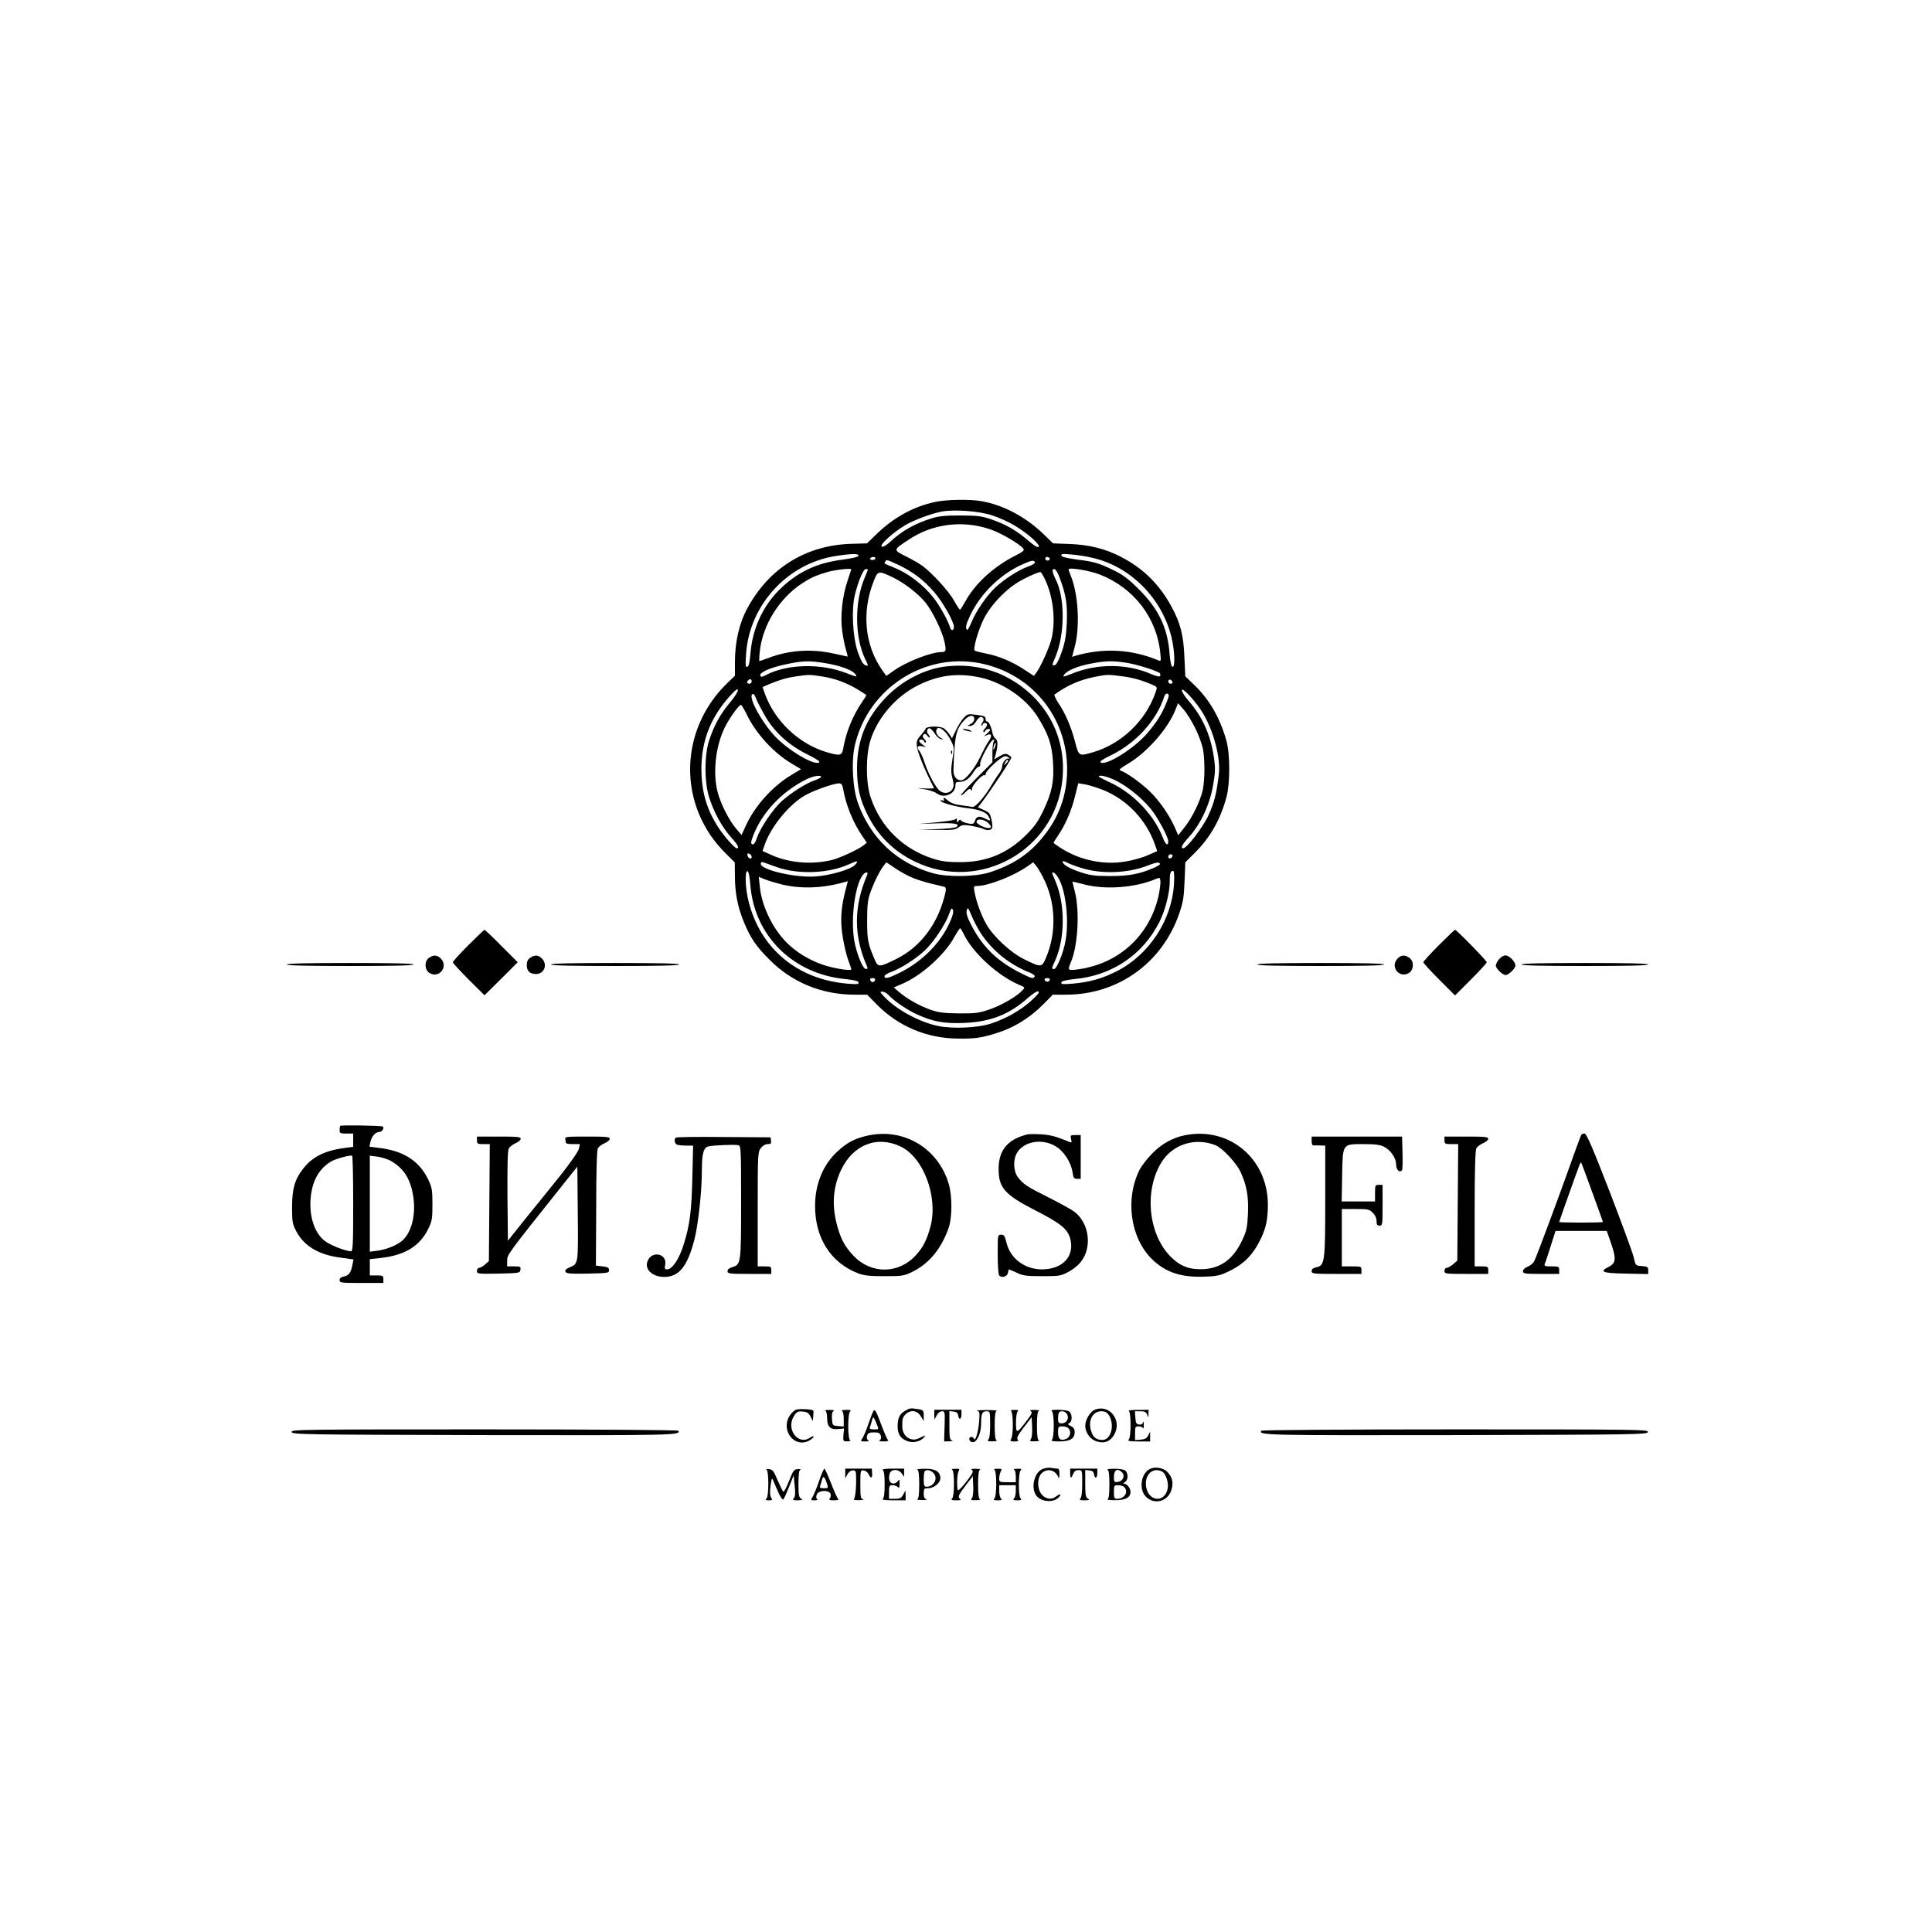 <?xml version="1.0" encoding="UTF-8" standalone="no"?> <svg xmlns="http://www.w3.org/2000/svg" version="1.0" width="1280pt" height="1280pt" viewBox="0 0 1280 1280" preserveAspectRatio="xMidYMid meet"><g transform="translate(0,1280) scale(0.1,-0.1)" fill="#000000" stroke="none"><path d="M6193 9474 c-143 -31 -275 -104 -388 -215 l-61 -59 -104 -3 c-300 -9 -544 -160 -688 -426 -55 -101 -83 -224 -83 -361 l0 -87 -51 -49 c-324 -315 -328 -815 -10 -1128 l60 -60 1 -91 c0 -111 19 -208 61 -308 43 -103 81 -159 170 -247 148 -149 346 -230 562 -230 l83 0 60 -61 c146 -150 338 -230 549 -230 105 -1 144 5 235 32 126 38 233 103 331 203 l55 56 87 0 c345 0 637 209 751 538 25 74 31 106 35 213 l5 126 59 59 c105 103 173 222 214 374 24 90 24 282 0 370 -42 152 -113 276 -214 372 l-59 57 -6 128 c-6 145 -26 224 -85 333 -80 147 -185 252 -332 329 -105 55 -212 82 -344 87 l-109 4 -66 64 c-116 111 -261 189 -405 215 -79 15 -236 12 -313 -5z m382 -89 c43 -14 108 -43 144 -65 86 -51 176 -129 162 -143 -6 -6 -29 7 -68 41 -75 65 -147 107 -242 140 -67 23 -92 26 -206 27 -99 0 -144 -4 -189 -18 -114 -35 -201 -84 -281 -159 -26 -23 -45 -34 -54 -29 -16 10 73 91 152 139 60 36 175 79 247 93 85 15 249 3 335 -26z m-17 -91 c70 -23 194 -95 221 -128 10 -12 1 -20 -50 -46 -145 -73 -268 -186 -332 -302 -18 -32 -34 -58 -37 -58 -3 1 -21 28 -40 62 -35 63 -146 183 -210 230 -19 14 -68 42 -108 62 -86 43 -86 42 19 111 157 105 355 130 537 69z m-870 -176 c-3 -8 -44 -18 -107 -26 -176 -22 -308 -87 -428 -210 -104 -108 -169 -255 -181 -411 -5 -59 -11 -86 -21 -89 -12 -4 -13 11 -8 85 21 323 273 599 592 649 109 17 158 17 153 2z m1551 -14 c249 -57 456 -264 521 -520 23 -91 27 -208 8 -202 -8 3 -15 34 -19 84 -13 175 -72 298 -203 429 -70 70 -108 98 -166 126 -100 49 -132 58 -246 72 -65 9 -99 17 -102 26 -4 12 9 13 69 7 40 -3 102 -13 138 -22z m-1439 -4 c0 -5 -9 -10 -21 -10 -11 0 -17 5 -14 10 3 6 13 10 21 10 8 0 14 -4 14 -10z m1154 1 c3 -5 0 -11 -8 -14 -8 -3 -17 1 -20 9 -6 15 19 20 28 5z m-1001 -44 c94 -44 169 -101 239 -183 55 -64 128 -193 128 -227 0 -26 -18 -29 -25 -5 -15 48 -68 144 -111 199 -69 87 -168 162 -264 200 -66 27 -64 25 -55 38 9 15 7 15 88 -22z m904 17 c2 -6 -19 -18 -47 -28 -61 -22 -155 -82 -214 -137 -57 -52 -129 -157 -160 -232 -12 -31 -26 -54 -29 -50 -13 12 -7 38 22 98 66 139 192 264 332 330 74 34 90 37 96 19z m431 -81 c223 -88 375 -284 399 -517 6 -56 5 -59 -13 -51 -176 74 -364 84 -550 30 l-21 -7 19 74 c34 132 21 346 -28 464 -8 18 -14 37 -14 42 0 15 140 -8 208 -35z m-1648 35 c0 -2 -11 -34 -24 -73 -36 -106 -50 -240 -36 -337 6 -43 17 -99 25 -123 7 -25 12 -45 11 -45 -1 0 -42 9 -92 20 -149 33 -298 23 -435 -30 -30 -11 -56 -20 -58 -20 -2 0 -1 29 3 65 18 174 130 353 283 452 60 38 84 49 168 74 49 14 155 26 155 17z m110 -2 c0 -2 -9 -26 -21 -53 -68 -158 -67 -393 2 -537 22 -45 22 -46 12 -46 -21 1 -36 23 -60 91 -34 99 -43 282 -19 379 23 93 56 170 72 170 8 0 14 -2 14 -4z m1269 -50 c44 -117 53 -176 49 -296 -4 -91 -11 -132 -33 -197 -15 -45 -34 -84 -43 -88 -23 -9 -24 -2 -2 47 65 149 68 392 5 518 -24 48 -27 70 -11 70 9 0 23 -22 35 -54z m-1102 -2 c74 -36 168 -108 216 -168 48 -61 111 -191 125 -261 12 -56 9 -65 -20 -65 -69 0 -236 -65 -319 -125 l-47 -33 -29 41 c-114 163 -135 384 -55 585 28 72 30 73 129 26z m1010 -20 c50 -111 67 -256 42 -376 -11 -54 -67 -182 -100 -230 l-19 -26 -66 43 c-79 52 -167 89 -255 106 -35 7 -67 15 -71 18 -13 11 22 134 59 209 39 80 125 176 208 232 44 31 147 79 168 80 4 0 20 -25 34 -56z m-1457 -548 c102 -17 179 -46 198 -74 12 -19 8 -18 -62 9 -167 65 -387 60 -527 -11 -30 -16 -38 -17 -42 -6 -7 19 57 49 148 70 130 29 169 31 285 12z m1022 0 c341 -67 578 -355 578 -701 0 -175 -55 -326 -169 -461 -90 -108 -198 -177 -346 -224 -95 -30 -280 -32 -375 -5 -238 67 -412 231 -496 465 -35 98 -45 278 -20 384 88 373 456 614 828 542z m971 3 c70 -11 203 -53 221 -69 4 -5 5 -13 2 -18 -4 -7 -24 -3 -54 10 -162 72 -361 74 -532 4 -59 -23 -61 -23 -48 -4 18 26 93 57 183 73 90 17 139 18 228 4z m-2020 -90 c88 -14 161 -40 238 -86 33 -20 59 -37 59 -39 0 -1 -13 -23 -30 -47 -62 -92 -106 -201 -124 -309 -8 -44 -21 -47 -107 -22 -187 55 -348 208 -413 392 l-14 40 46 20 c70 29 112 41 177 51 85 12 88 12 168 0z m1994 0 c72 -9 137 -28 205 -59 26 -12 26 -13 12 -52 -65 -185 -225 -337 -413 -392 -94 -27 -93 -28 -119 71 -25 97 -65 190 -113 260 -16 25 -27 49 -22 52 83 60 165 96 263 116 83 17 93 17 187 4z m-2457 -34 c0 -8 -7 -15 -15 -15 -16 0 -20 12 -8 23 11 12 23 8 23 -8z m2788 -3 c2 -7 -3 -12 -12 -12 -9 0 -16 7 -16 16 0 17 22 14 28 -4z m-2933 -138 c-62 -74 -103 -147 -137 -250 -32 -98 -32 -278 1 -379 32 -99 84 -193 141 -258 48 -53 61 -77 41 -77 -14 0 -88 84 -125 143 -76 119 -109 235 -109 387 1 189 65 347 202 493 61 65 49 15 -14 -59z m3134 -68 c72 -120 119 -298 106 -406 -15 -127 -29 -184 -68 -270 -36 -80 -144 -220 -168 -220 -20 0 -7 25 41 78 76 85 136 215 157 339 15 88 16 113 5 188 -22 147 -76 268 -169 374 -24 27 -43 58 -43 68 1 25 94 -76 139 -151z m-2900 -20 c63 -108 157 -193 278 -253 68 -34 90 -49 79 -55 -35 -20 -206 83 -291 173 -88 94 -176 254 -152 278 8 8 15 2 26 -26 7 -21 35 -73 60 -117z m2660 91 c-30 -76 -64 -130 -129 -206 -85 -99 -268 -214 -307 -193 -11 6 8 19 69 49 165 80 303 233 352 390 4 13 13 20 21 17 12 -5 11 -15 -6 -57z m190 -172 c22 -44 44 -104 50 -133 14 -68 14 -206 0 -274 -15 -71 -69 -184 -121 -249 l-42 -53 -23 53 c-36 82 -105 181 -170 242 -57 54 -146 118 -187 133 -16 5 -8 13 44 44 127 75 265 230 316 356 l19 47 38 -43 c20 -24 55 -79 76 -123z m-2970 88 c62 -127 180 -254 298 -323 l60 -36 -65 -39 c-126 -76 -241 -205 -301 -336 l-28 -61 -37 43 c-45 53 -101 163 -121 239 -36 136 -12 325 57 450 33 60 85 130 97 130 4 0 22 -30 40 -67z m491 -411 c0 -4 -22 -15 -48 -24 -57 -21 -149 -79 -213 -136 -56 -50 -143 -178 -164 -243 -11 -33 -21 -46 -30 -43 -12 5 -11 14 4 55 58 152 184 288 344 371 49 26 107 37 107 20z m1958 -26 c77 -40 167 -113 227 -186 44 -54 115 -185 115 -213 0 -35 -18 -24 -35 21 -56 148 -192 292 -342 364 -46 21 -83 41 -83 43 0 15 60 0 118 -29z m-1812 -53 c18 -105 65 -222 127 -312 l30 -44 -24 -19 c-36 -28 -158 -84 -209 -96 -133 -32 -281 -19 -398 33 l-60 27 14 41 c44 125 167 273 274 331 59 32 182 75 217 76 18 0 23 -7 29 -37z m1715 -4 c162 -62 295 -201 352 -368 l14 -40 -60 -26 c-32 -15 -98 -34 -146 -42 -145 -26 -306 7 -432 88 -27 17 -49 33 -49 36 0 2 14 24 31 49 47 69 88 163 111 258 l22 87 40 -7 c23 -3 75 -19 117 -35z m-2321 -446 c0 -20 -24 -11 -28 10 -2 12 1 15 12 11 9 -3 16 -13 16 -21z m2788 5 c-6 -18 -28 -21 -28 -4 0 9 7 16 16 16 9 0 14 -5 12 -12z m-2103 -58 c-27 -30 -167 -71 -265 -77 -133 -9 -360 44 -360 84 0 10 6 13 18 10 9 -4 51 -18 92 -33 141 -49 341 -41 475 20 57 26 66 25 40 -4z m1498 -20 c134 -43 313 -36 445 17 46 18 67 22 75 14 7 -7 -4 -16 -39 -31 -95 -41 -164 -54 -289 -54 -102 0 -132 4 -198 26 -74 25 -117 50 -117 70 0 5 14 2 30 -7 17 -9 58 -25 93 -35z m-1106 -70 c32 -12 87 -29 123 -37 36 -8 71 -17 78 -19 8 -2 10 -13 7 -31 -44 -205 -163 -367 -330 -448 -112 -55 -118 -55 -142 2 -43 102 -48 127 -48 253 0 96 4 138 19 180 22 65 60 143 88 181 l20 26 63 -42 c35 -24 90 -53 122 -65z m853 8 c86 -165 92 -368 18 -538 -26 -60 -31 -61 -147 -3 -89 45 -203 151 -248 233 -33 58 -66 150 -77 213 -6 34 -5 37 17 37 73 0 242 66 332 129 l40 28 18 -21 c10 -11 31 -47 47 -78z m-1939 -49 c26 -339 282 -593 633 -626 54 -6 81 -12 84 -22 4 -12 -9 -13 -74 -8 -330 28 -575 231 -654 543 -23 89 -27 208 -7 202 7 -3 14 -35 18 -89z m2807 4 c-14 -238 -164 -467 -376 -576 -98 -50 -182 -74 -296 -84 -65 -5 -78 -4 -74 8 3 10 30 16 84 22 251 23 455 160 566 380 38 75 68 194 68 267 0 56 4 70 23 70 6 0 8 -34 5 -87z m-2033 60 c-90 -211 -90 -402 -1 -605 6 -13 4 -18 -7 -18 -18 0 -52 76 -72 162 -40 170 10 477 79 478 4 0 5 -8 1 -17z m1267 -20 c50 -84 72 -283 47 -418 -14 -79 -58 -185 -75 -185 -18 0 -18 3 6 55 68 149 68 379 0 533 -23 52 -24 55 -8 50 7 -3 21 -18 30 -35z m-1827 -44 c124 -29 269 -24 411 17 l21 6 -18 -70 c-28 -113 -33 -196 -15 -304 9 -54 25 -121 36 -150 11 -29 20 -56 20 -60 0 -11 -89 1 -165 23 -86 25 -174 73 -242 134 -103 91 -185 252 -199 390 l-7 66 39 -16 c21 -9 75 -25 119 -36z m2491 -73 c-61 -270 -271 -458 -548 -490 -54 -6 -55 -3 -32 52 46 110 58 338 25 465 -9 37 -17 67 -16 67 1 0 37 -9 80 -20 139 -36 336 -21 469 35 30 13 31 12 34 -12 2 -14 -4 -57 -12 -97z m-1385 -180 c-60 -134 -181 -255 -323 -327 -81 -41 -108 -47 -108 -26 0 7 22 20 48 29 60 22 161 86 219 141 57 53 134 169 159 236 15 44 20 49 27 33 6 -13 0 -38 -22 -86z m209 -72 c77 -115 191 -206 323 -258 21 -9 36 -20 32 -26 -10 -16 -21 -13 -96 25 -153 77 -254 176 -328 324 -23 45 -31 71 -26 89 6 24 9 20 34 -39 15 -36 43 -88 61 -115z m-116 0 c59 -126 228 -280 371 -340 36 -15 37 -16 19 -35 -36 -40 -136 -98 -216 -126 -74 -25 -96 -28 -203 -27 -95 1 -133 5 -184 22 -74 26 -155 70 -210 116 l-40 34 50 21 c129 53 286 193 352 313 18 32 35 58 38 58 3 0 13 -16 23 -36z m-586 -306 c-6 -18 -25 -20 -31 -3 -5 10 0 15 14 15 12 0 19 -5 17 -12z m1156 -2 c-3 -8 -12 -12 -20 -9 -21 8 -17 23 6 23 13 0 18 -5 14 -14z m-124 -138 c-71 -63 -160 -114 -260 -148 -88 -30 -258 -38 -357 -17 -126 27 -276 109 -357 196 -27 28 -28 31 -9 31 11 0 28 -10 39 -21 34 -39 125 -101 190 -130 105 -48 183 -62 314 -56 174 7 299 57 423 168 31 27 58 44 66 41 11 -4 -4 -23 -49 -64z"></path><path d="M6255 8383 c-129 -17 -274 -91 -375 -193 -138 -138 -201 -287 -202 -478 0 -125 17 -204 68 -307 70 -142 175 -246 319 -315 423 -202 921 73 973 537 33 294 -113 559 -383 694 -119 59 -260 81 -400 62z m222 -68 c157 -29 320 -138 400 -268 71 -115 93 -181 100 -305 7 -120 -8 -193 -64 -311 -36 -75 -59 -107 -114 -162 -126 -125 -264 -181 -439 -181 -80 0 -121 5 -175 22 -201 63 -351 210 -417 408 -32 96 -33 277 -1 378 48 151 170 292 318 365 129 64 251 81 392 54z"></path><path d="M6385 8044 c-14 -15 -37 -51 -51 -81 l-27 -54 -17 26 c-9 14 -26 32 -36 39 -24 17 -116 16 -122 -2 -2 -7 -17 -27 -32 -44 -23 -24 -28 -39 -26 -67 4 -44 49 -156 114 -282 1 -3 -23 -4 -55 -3 l-58 3 54 -9 c29 -4 66 -17 80 -28 46 -34 121 -1 121 53 0 21 5 25 28 25 35 0 65 21 92 65 12 19 28 35 35 35 7 0 11 8 9 18 -5 21 66 154 85 160 10 3 11 1 5 -9 -5 -8 -9 -42 -9 -76 l0 -63 -110 -110 c-60 -60 -105 -110 -99 -110 6 0 21 11 34 25 18 19 26 22 32 13 5 -9 8 -7 8 7 0 23 72 99 83 89 4 -4 7 0 7 8 0 22 105 118 129 118 11 0 23 -6 27 -12 4 -7 3 -10 -1 -5 -13 11 -45 -23 -45 -48 0 -12 -8 -33 -19 -46 -10 -13 -33 -49 -51 -79 -48 -82 -109 -151 -129 -146 -9 2 -42 7 -74 11 -41 5 -66 14 -89 33 -22 19 -30 22 -26 10 5 -13 3 -15 -9 -11 -10 4 -14 2 -10 -4 9 -14 108 -40 182 -48 72 -8 120 -27 134 -53 17 -31 14 -34 -19 -17 -41 21 -59 19 -70 -11 -9 -24 -14 -26 -48 -19 -20 4 -40 12 -44 18 -6 9 -11 8 -18 -3 -8 -12 -10 -12 -10 5 0 12 -3 16 -8 9 -4 -7 -59 -16 -127 -22 l-120 -11 115 4 c124 4 162 -2 138 -23 -9 -7 -62 -13 -134 -15 l-119 -3 121 -2 c106 -2 124 0 145 17 21 16 32 18 83 10 32 -6 67 -14 77 -19 26 -14 56 -12 62 4 6 15 -6 76 -18 96 -4 7 -23 18 -42 26 l-34 15 21 27 c62 81 200 289 200 302 0 5 -9 14 -21 20 -16 9 -27 7 -56 -10 l-36 -21 7 23 c18 66 19 101 3 113 -9 6 -18 22 -21 36 -7 40 -25 79 -36 79 -5 0 -10 6 -10 14 0 20 -6 23 -67 31 -48 6 -54 5 -78 -21z m70 -9 c0 -11 -11 -25 -25 -32 -24 -12 -24 -13 -3 -13 14 0 28 11 40 30 9 17 23 30 30 30 19 0 26 -19 12 -36 -6 -8 -9 -17 -5 -21 3 -3 6 -1 6 5 0 7 7 12 15 12 19 0 19 -17 0 -37 -9 -8 -13 -18 -9 -22 4 -3 9 0 11 7 5 12 33 18 33 6 0 -3 -10 -15 -22 -25 -23 -20 -23 -20 -1 -10 31 16 39 -3 15 -37 -11 -15 -37 -62 -57 -106 -39 -80 -100 -156 -127 -156 -31 0 -52 27 -51 66 7 234 16 273 74 335 31 33 64 36 64 4z m-260 -98 c11 -17 29 -33 40 -34 18 -3 18 -2 -2 8 -27 14 -39 47 -24 62 17 17 62 -22 90 -77 23 -47 24 -51 11 -127 -10 -64 -10 -88 0 -125 9 -32 10 -51 2 -68 -14 -31 -56 -39 -86 -15 -28 22 -77 115 -101 189 -10 30 -24 62 -31 71 -23 26 -17 42 14 35 l27 -6 -22 16 c-13 9 -23 20 -23 25 0 14 28 11 33 -3 2 -7 7 -10 11 -7 4 4 -1 14 -10 23 -12 13 -14 20 -5 29 8 8 15 6 26 -9 8 -10 15 -14 15 -8 0 5 -5 15 -11 21 -15 15 -4 44 13 37 7 -3 22 -19 33 -37z m396 -88 c-5 -13 -10 -19 -10 -12 -1 15 10 45 15 40 3 -2 0 -15 -5 -28z m75 -107 c-18 -16 -18 -16 -6 6 6 13 14 21 18 18 3 -4 -2 -14 -12 -24z m-116 -397 c18 -20 20 -26 8 -30 -20 -8 -88 23 -88 40 0 25 53 18 80 -10z"></path><path d="M6381 7966 c2 -2 18 -6 34 -10 22 -5 26 -4 15 4 -14 9 -59 15 -49 6z"></path><path d="M6301 7814 c0 -11 3 -14 6 -6 3 7 2 16 -1 19 -3 4 -6 -2 -5 -13z"></path><path d="M3102 6537 c-56 -56 -102 -107 -102 -112 0 -6 48 -57 105 -115 l105 -104 110 109 110 110 -107 107 c-59 60 -110 108 -113 108 -3 0 -51 -46 -108 -103z"></path><path d="M9532 6537 c-56 -56 -102 -107 -102 -112 0 -6 47 -57 105 -115 l105 -105 105 105 c58 58 105 109 105 115 0 10 -200 215 -210 215 -3 0 -51 -46 -108 -103z"></path><path d="M2842 6454 c-31 -22 -30 -78 2 -99 64 -42 130 41 76 95 -24 24 -48 25 -78 4z"></path><path d="M3512 6454 c-15 -10 -22 -25 -22 -48 0 -40 20 -59 62 -59 54 0 78 63 38 103 -24 24 -48 25 -78 4z"></path><path d="M9260 6450 c-54 -54 12 -137 76 -95 32 21 33 77 2 99 -30 21 -54 20 -78 -4z"></path><path d="M9931 6444 c-12 -15 -21 -33 -21 -41 0 -19 45 -63 65 -63 20 0 65 44 65 63 0 25 -41 67 -65 67 -14 0 -32 -11 -44 -26z"></path><path d="M1900 6410 c0 -7 147 -10 420 -10 273 0 420 3 420 10 0 7 -147 10 -420 10 -273 0 -420 -3 -420 -10z"></path><path d="M3650 6410 c0 -7 148 -10 425 -10 277 0 425 3 425 10 0 7 -148 10 -425 10 -277 0 -425 -3 -425 -10z"></path><path d="M8330 6410 c0 -7 147 -10 420 -10 273 0 420 3 420 10 0 7 -147 10 -420 10 -273 0 -420 -3 -420 -10z"></path><path d="M10080 6410 c0 -7 147 -10 420 -10 273 0 420 3 420 10 0 7 -147 10 -420 10 -273 0 -420 -3 -420 -10z"></path><path d="M2254 5341 c-2 -2 -4 -15 -4 -28 0 -21 5 -23 45 -23 l45 0 0 -44 0 -44 -52 -7 c-135 -17 -220 -59 -282 -141 -54 -70 -71 -132 -71 -254 0 -95 3 -110 27 -156 52 -99 148 -157 293 -176 l87 -12 -7 -35 c-10 -53 -23 -71 -56 -78 -20 -4 -29 -11 -29 -24 0 -18 10 -19 145 -19 l145 0 0 25 c0 23 -4 25 -45 25 l-45 0 0 54 0 54 67 7 c163 17 264 78 320 193 25 51 28 67 28 162 0 93 -3 112 -26 161 -57 122 -156 189 -307 211 l-84 11 6 31 c8 37 33 66 58 66 18 0 36 26 25 36 -7 7 -277 11 -283 5z m86 -517 c0 -264 -2 -314 -14 -314 -36 0 -139 41 -175 69 -73 58 -108 177 -90 309 14 98 56 169 129 215 28 18 131 47 143 40 4 -2 7 -146 7 -319z m254 282 c85 -50 128 -122 145 -240 16 -115 -12 -228 -71 -283 -33 -31 -104 -60 -165 -69 l-53 -7 0 318 0 318 51 -6 c28 -4 70 -17 93 -31z"></path><path d="M5738 5274 c-79 -19 -126 -44 -190 -103 -95 -87 -148 -216 -148 -361 0 -213 105 -377 285 -446 40 -15 76 -19 175 -19 118 0 129 2 185 29 110 54 192 153 240 291 24 68 24 211 1 290 -71 242 -305 378 -548 319z m229 -70 c152 -73 249 -333 198 -529 -24 -89 -49 -139 -97 -191 -115 -126 -297 -127 -414 -3 -54 58 -78 100 -102 179 -43 141 -36 268 19 386 80 170 238 233 396 158z"></path><path d="M6805 5284 c-130 -33 -189 -105 -189 -229 0 -124 40 -170 243 -274 167 -85 213 -123 231 -185 32 -117 -47 -205 -186 -206 -115 0 -211 72 -236 178 -11 44 -16 52 -35 52 -23 0 -23 -2 -23 -127 0 -71 4 -134 9 -141 13 -22 56 -11 59 16 2 12 5 22 6 22 2 0 25 -10 52 -22 42 -20 66 -23 169 -23 111 0 124 2 171 27 29 15 66 44 82 64 80 96 60 260 -40 336 -19 14 -94 56 -168 93 -148 74 -172 90 -207 137 -30 41 -32 117 -4 162 47 75 165 95 254 42 54 -31 103 -106 113 -173 5 -37 10 -43 30 -43 l24 0 0 145 0 145 -35 0 c-33 0 -35 -2 -29 -27 6 -23 5 -25 -12 -18 -87 36 -125 46 -187 50 -40 2 -81 2 -92 -1z"></path><path d="M7852 5279 c-82 -16 -158 -58 -220 -123 -33 -34 -68 -79 -80 -102 -100 -195 -64 -455 81 -597 90 -88 196 -122 353 -115 81 3 100 8 167 41 89 44 148 105 195 199 40 81 51 134 52 234 1 306 -254 521 -548 463z m200 -66 c47 -19 137 -115 167 -177 40 -87 54 -162 49 -276 -4 -90 -9 -115 -35 -170 -58 -127 -138 -189 -252 -198 -95 -6 -157 16 -221 78 -153 149 -182 443 -64 631 74 118 223 165 356 112z"></path><path d="M10477 5282 c-3 -4 -16 -39 -30 -77 -113 -318 -271 -744 -284 -764 -8 -13 -28 -28 -44 -34 -17 -7 -29 -19 -29 -29 0 -16 12 -18 120 -18 l120 0 0 25 c0 23 -3 25 -51 25 -45 0 -50 2 -44 18 4 9 22 62 39 117 l32 100 169 0 170 0 28 -80 c36 -103 33 -134 -13 -157 -68 -34 -46 -43 113 -46 l147 -3 0 25 c0 22 -5 25 -42 28 -42 3 -42 3 -54 57 -6 29 -79 226 -160 437 -114 294 -153 384 -166 384 -9 0 -19 -3 -21 -8z m72 -381 c39 -107 71 -195 71 -197 0 -2 -65 -4 -145 -4 -80 0 -145 2 -145 4 0 4 121 344 135 379 4 10 9 16 11 15 1 -2 35 -91 73 -197z"></path><path d="M3160 5245 c0 -23 4 -25 43 -25 l42 0 -3 -387 -3 -388 -25 -22 c-14 -13 -32 -23 -40 -23 -8 0 -14 -9 -14 -20 0 -20 5 -20 143 -18 139 3 142 4 145 26 3 20 -1 22 -42 22 l-46 0 0 38 c0 39 0 40 355 485 l110 138 3 -312 c3 -339 4 -331 -55 -356 -22 -9 -31 -18 -27 -28 5 -13 28 -15 148 -13 133 3 141 4 141 23 0 16 -8 21 -43 25 l-44 5 2 379 c0 242 4 386 11 398 6 11 26 26 45 34 19 8 34 21 34 29 0 13 -24 15 -149 15 -137 0 -149 -1 -146 -17 2 -10 4 -21 4 -25 1 -5 22 -8 47 -8 l46 0 -7 -32 c-5 -19 -57 -94 -132 -188 -69 -85 -173 -215 -232 -287 l-106 -133 -3 296 c-1 199 1 301 9 315 6 11 26 27 45 35 19 8 34 21 34 29 0 13 -23 15 -145 15 l-145 0 0 -25z"></path><path d="M4477 5263 c-13 -12 -7 -41 9 -47 9 -3 36 -6 61 -6 l45 0 -5 -212 c-5 -220 -17 -315 -57 -442 -31 -99 -76 -166 -111 -166 -15 0 -17 6 -12 30 15 75 -90 97 -117 24 -21 -54 33 -104 110 -104 99 0 155 70 201 249 25 99 49 317 49 453 0 115 11 156 44 163 35 8 176 13 197 8 18 -5 19 -18 19 -377 0 -407 -1 -414 -58 -431 -21 -6 -32 -15 -32 -27 0 -16 12 -18 145 -18 l145 0 0 25 c0 23 -4 25 -45 25 l-45 0 0 379 c0 368 1 379 21 405 12 16 30 26 45 26 21 0 25 4 22 23 l-3 22 -311 2 c-171 2 -314 0 -317 -4z"></path><path d="M8690 5240 c0 -19 5 -30 13 -29 6 1 27 1 45 0 l32 -1 0 -365 c0 -409 -3 -430 -60 -441 -20 -5 -30 -12 -30 -25 0 -18 10 -19 165 -19 l165 0 0 25 c0 24 -2 25 -65 25 l-65 0 0 190 0 190 90 0 c83 0 93 -2 115 -25 16 -15 25 -36 25 -55 0 -23 4 -30 20 -30 19 0 20 7 20 135 l0 135 -25 0 c-24 0 -25 -3 -25 -55 l0 -55 -111 0 -110 0 3 169 c4 216 0 211 142 211 76 0 110 -4 136 -18 44 -22 80 -75 80 -119 0 -34 25 -57 39 -35 3 5 5 58 3 116 l-3 106 -300 0 -299 0 0 -30z"></path><path d="M9570 5245 c0 -23 4 -25 45 -25 l46 0 -3 -386 -3 -386 -28 -24 c-15 -13 -35 -24 -43 -24 -8 0 -14 -9 -14 -20 0 -19 7 -20 145 -20 l145 0 0 25 c0 23 -4 25 -45 25 l-45 0 0 381 c0 253 4 387 11 401 6 11 26 26 45 34 19 8 34 21 34 29 0 13 -23 15 -145 15 l-145 0 0 -25z"></path><path d="M5273 3460 c-13 -5 -32 -24 -43 -42 -57 -95 31 -210 126 -165 18 9 34 22 34 27 0 7 -9 5 -22 -4 -79 -56 -163 55 -108 142 18 29 25 33 58 30 29 -2 40 -9 52 -33 l15 -30 3 33 c2 19 2 35 0 37 -9 9 -96 13 -115 5z"></path><path d="M5993 3451 c-34 -21 -46 -47 -46 -101 0 -50 18 -79 60 -96 39 -17 90 -6 115 23 13 17 11 16 -34 -6 -52 -26 -109 12 -110 76 -1 52 2 63 22 83 32 32 76 26 100 -12 l20 -33 0 36 c0 34 -2 37 -37 43 -53 8 -54 8 -90 -13z"></path><path d="M7253 3460 c-30 -12 -63 -67 -63 -105 0 -47 33 -92 77 -105 50 -15 87 -1 113 42 58 95 -28 208 -127 168z m93 -35 c41 -63 16 -165 -42 -165 -39 0 -61 16 -74 56 -24 71 8 134 66 134 25 0 38 -7 50 -25z"></path><path d="M5468 3453 c7 -3 12 -23 12 -48 0 -57 20 -78 72 -73 l40 4 -4 -43 c-3 -42 -2 -43 27 -42 16 0 24 3 18 6 -17 6 -18 174 -1 191 9 9 3 12 -27 11 -22 0 -34 -3 -27 -6 7 -3 12 -24 12 -54 l0 -50 -37 3 c-37 3 -38 4 -41 47 -2 28 1 47 10 52 8 6 -2 8 -27 8 -22 0 -34 -3 -27 -6z"></path><path d="M5786 3451 c-4 -6 -18 -43 -32 -83 -13 -39 -31 -82 -39 -95 -15 -22 -15 -23 17 -23 22 0 29 3 19 9 -8 5 -11 16 -6 30 5 17 14 21 45 21 31 0 40 -4 45 -21 5 -14 2 -25 -6 -30 -9 -6 0 -9 26 -9 22 0 35 4 29 8 -5 4 -25 48 -43 97 -36 97 -45 113 -55 96z m19 -77 c19 -47 20 -44 -16 -44 -24 0 -30 3 -25 16 3 9 9 27 12 40 8 32 11 31 29 -12z"></path><path d="M6190 3428 l1 -33 15 28 c8 16 23 27 35 27 19 0 20 -5 17 -100 l-3 -100 35 1 c19 1 27 3 18 6 -16 4 -18 17 -18 99 l0 95 28 -3 c19 -2 28 -9 30 -25 5 -34 22 -28 22 7 l0 30 -90 0 -90 0 0 -32z"></path><path d="M6474 3453 c16 -4 18 -12 13 -71 -5 -68 -26 -137 -34 -114 -7 19 -35 15 -31 -5 2 -10 12 -18 23 -18 28 0 55 59 55 122 0 67 7 83 36 83 23 0 24 -2 24 -88 0 -55 -4 -92 -12 -100 -9 -9 -3 -12 28 -11 21 0 33 3 27 6 -9 3 -13 33 -13 98 0 65 4 95 13 98 6 3 -24 5 -68 5 -44 0 -72 -2 -61 -5z"></path><path d="M6698 3453 c15 -6 17 -155 2 -184 -10 -17 -7 -19 21 -19 24 0 29 3 21 13 -8 9 2 30 41 80 l52 68 3 -66 c2 -41 -2 -72 -9 -81 -9 -12 -5 -14 27 -13 22 0 33 3 27 6 -9 3 -13 33 -13 98 0 65 4 95 13 98 6 3 -6 6 -28 6 -28 0 -36 -2 -26 -8 12 -8 7 -20 -28 -65 -66 -86 -69 -86 -70 -15 0 35 4 68 10 76 9 10 5 13 -22 12 -19 0 -28 -3 -21 -6z"></path><path d="M6968 3452 c18 -12 18 -182 0 -193 -8 -5 11 -9 47 -9 74 0 105 18 105 61 0 22 -7 32 -25 41 -22 10 -23 13 -10 20 22 13 19 65 -4 78 -23 12 -132 14 -113 2z m102 -22 c15 -28 -4 -60 -35 -60 -22 0 -25 5 -25 33 0 19 3 37 7 40 13 14 43 6 53 -13z m8 -92 c21 -21 14 -57 -12 -70 -39 -17 -56 -4 -56 42 0 37 2 40 28 40 15 0 33 -5 40 -12z"></path><path d="M7478 3453 c16 -6 17 -174 0 -191 -9 -9 5 -12 65 -12 l77 0 0 33 0 32 -13 -25 c-9 -19 -22 -26 -50 -28 l-37 -3 0 45 c0 42 2 46 24 46 13 0 27 -6 29 -12 3 -7 5 3 5 22 0 19 -2 27 -5 17 -3 -12 -12 -17 -26 -15 -18 2 -23 11 -25 46 l-3 42 36 0 c28 0 38 -5 45 -22 8 -22 9 -22 9 5 l1 27 -72 -1 c-40 0 -67 -3 -60 -6z"></path><path d="M1932 3313 c3 -17 73 -18 1272 -21 1260 -2 1309 -1 1290 29 -3 5 -552 9 -1285 9 -1214 0 -1280 -1 -1277 -17z"></path><path d="M8356 3321 c-19 -30 30 -31 1290 -29 1199 3 1269 4 1272 21 3 16 -63 17 -1277 17 -733 0 -1282 -4 -1285 -9z"></path><path d="M6904 3066 c-49 -22 -73 -112 -44 -166 27 -50 118 -61 156 -19 20 22 7 25 -20 4 -29 -22 -64 -18 -91 10 -34 33 -36 114 -3 145 38 35 92 21 111 -30 3 -8 6 2 6 23 1 25 -3 37 -13 37 -7 0 -26 2 -42 5 -16 3 -43 -1 -60 -9z"></path><path d="M7623 3070 c-63 -26 -81 -136 -31 -186 55 -56 146 -32 169 45 14 47 7 81 -24 116 -24 28 -78 40 -114 25z m77 -20 c24 -13 44 -74 36 -113 -19 -94 -124 -87 -142 9 -15 81 43 138 106 104z"></path><path d="M5078 3064 c16 -8 17 -175 0 -192 -9 -9 -6 -12 15 -12 24 0 26 2 16 18 -8 13 -9 38 -4 78 6 46 9 55 16 39 5 -11 20 -47 34 -79 15 -34 30 -55 35 -50 5 5 22 43 38 84 l30 75 7 -68 c5 -48 4 -71 -5 -82 -11 -13 -7 -15 26 -15 31 1 36 3 22 11 -15 8 -18 25 -18 99 0 61 4 90 13 94 6 3 -1 4 -17 3 -26 -2 -31 -9 -59 -80 -17 -43 -34 -74 -38 -70 -4 4 -21 40 -38 78 -26 62 -33 70 -58 72 -15 1 -22 0 -15 -3z"></path><path d="M5426 2987 c-15 -45 -35 -92 -42 -104 -14 -22 -13 -23 13 -23 16 0 23 4 17 8 -7 4 -8 15 -3 30 11 30 84 33 92 3 2 -11 0 -24 -6 -30 -8 -8 0 -11 29 -11 21 0 34 4 28 8 -6 4 -27 51 -48 105 -21 53 -41 97 -44 97 -4 0 -20 -37 -36 -83z m52 -14 c11 -32 10 -33 -20 -33 -23 0 -29 3 -24 16 3 9 9 27 12 41 8 28 17 21 32 -24z"></path><path d="M5600 3038 l0 -33 13 25 c17 34 57 40 58 8 4 -74 -3 -163 -14 -170 -7 -4 8 -7 33 -7 25 1 37 3 28 6 -16 4 -18 17 -18 99 0 93 1 95 23 92 12 -2 26 -13 32 -25 14 -32 26 -28 23 7 l-2 30 -88 0 -88 0 0 -32z"></path><path d="M5848 3061 c9 -5 13 -35 13 -96 0 -61 -4 -91 -13 -96 -7 -5 22 -9 70 -9 l82 0 0 33 -1 32 -15 -27 c-12 -23 -21 -28 -54 -28 l-40 0 0 45 c0 40 2 45 23 45 13 0 28 -5 35 -12 9 -9 12 -4 12 22 0 30 -1 32 -13 16 -7 -10 -22 -17 -33 -14 -21 4 -29 28 -20 64 8 32 58 34 80 2 l16 -22 0 27 0 27 -77 0 c-45 0 -72 -4 -65 -9z"></path><path d="M6078 3063 c8 -3 12 -33 12 -98 0 -65 -4 -95 -12 -98 -7 -3 7 -5 32 -5 25 0 37 2 28 5 -13 3 -18 15 -18 39 0 31 3 34 29 34 38 0 81 35 81 66 0 44 -32 64 -102 63 -35 0 -57 -3 -50 -6z m104 -20 c36 -33 8 -93 -44 -93 -15 0 -18 9 -18 48 0 27 3 52 7 55 11 12 36 8 55 -10z"></path><path d="M6308 3063 c16 -6 17 -174 0 -191 -9 -9 -3 -12 28 -12 26 0 35 3 25 9 -18 12 -11 27 41 95 l43 56 3 -66 c2 -40 -2 -71 -9 -80 -9 -12 -5 -14 27 -13 22 0 33 3 27 6 -9 3 -13 33 -13 98 0 65 4 95 13 98 6 3 -6 6 -28 6 -27 0 -35 -2 -26 -8 11 -7 7 -19 -22 -58 -19 -26 -44 -56 -55 -66 -19 -17 -19 -17 -21 38 0 31 4 65 9 76 10 17 7 19 -22 18 -18 0 -27 -3 -20 -6z"></path><path d="M6588 3063 c16 -6 17 -174 0 -191 -9 -9 -4 -12 22 -12 26 0 31 3 22 12 -7 7 -12 29 -12 50 l0 38 55 0 55 0 0 -38 c0 -21 -5 -43 -12 -50 -9 -9 -4 -12 22 -12 26 0 31 3 22 12 -7 7 -12 43 -12 93 0 50 5 86 12 93 9 9 4 12 -22 11 -19 0 -29 -3 -22 -6 7 -2 12 -22 12 -44 l0 -39 -55 0 c-52 0 -55 1 -55 26 0 14 5 34 10 45 10 17 7 19 -22 18 -18 0 -27 -3 -20 -6z"></path><path d="M7090 3040 c0 -37 7 -38 20 -5 7 18 17 25 35 25 25 0 25 -1 25 -88 0 -55 -4 -92 -12 -100 -9 -9 -3 -12 28 -12 31 1 36 3 22 11 -15 8 -18 25 -18 100 l0 90 28 -3 c19 -2 28 -9 30 -25 5 -34 22 -28 22 7 l0 30 -90 0 -90 0 0 -30z"></path><path d="M7338 3063 c8 -3 12 -33 12 -98 0 -65 -4 -95 -12 -98 -7 -3 14 -6 47 -6 69 -1 105 17 105 54 0 25 -23 55 -43 55 -7 0 -4 5 6 11 24 14 23 65 -2 79 -11 5 -44 10 -73 9 -29 0 -47 -3 -40 -6z m96 -18 c22 -22 6 -59 -28 -63 -24 -3 -26 0 -26 31 0 49 23 63 54 32z m14 -97 c31 -31 3 -78 -47 -78 -18 0 -21 6 -21 45 0 43 1 45 28 45 15 0 33 -5 40 -12z"></path></g></svg> 